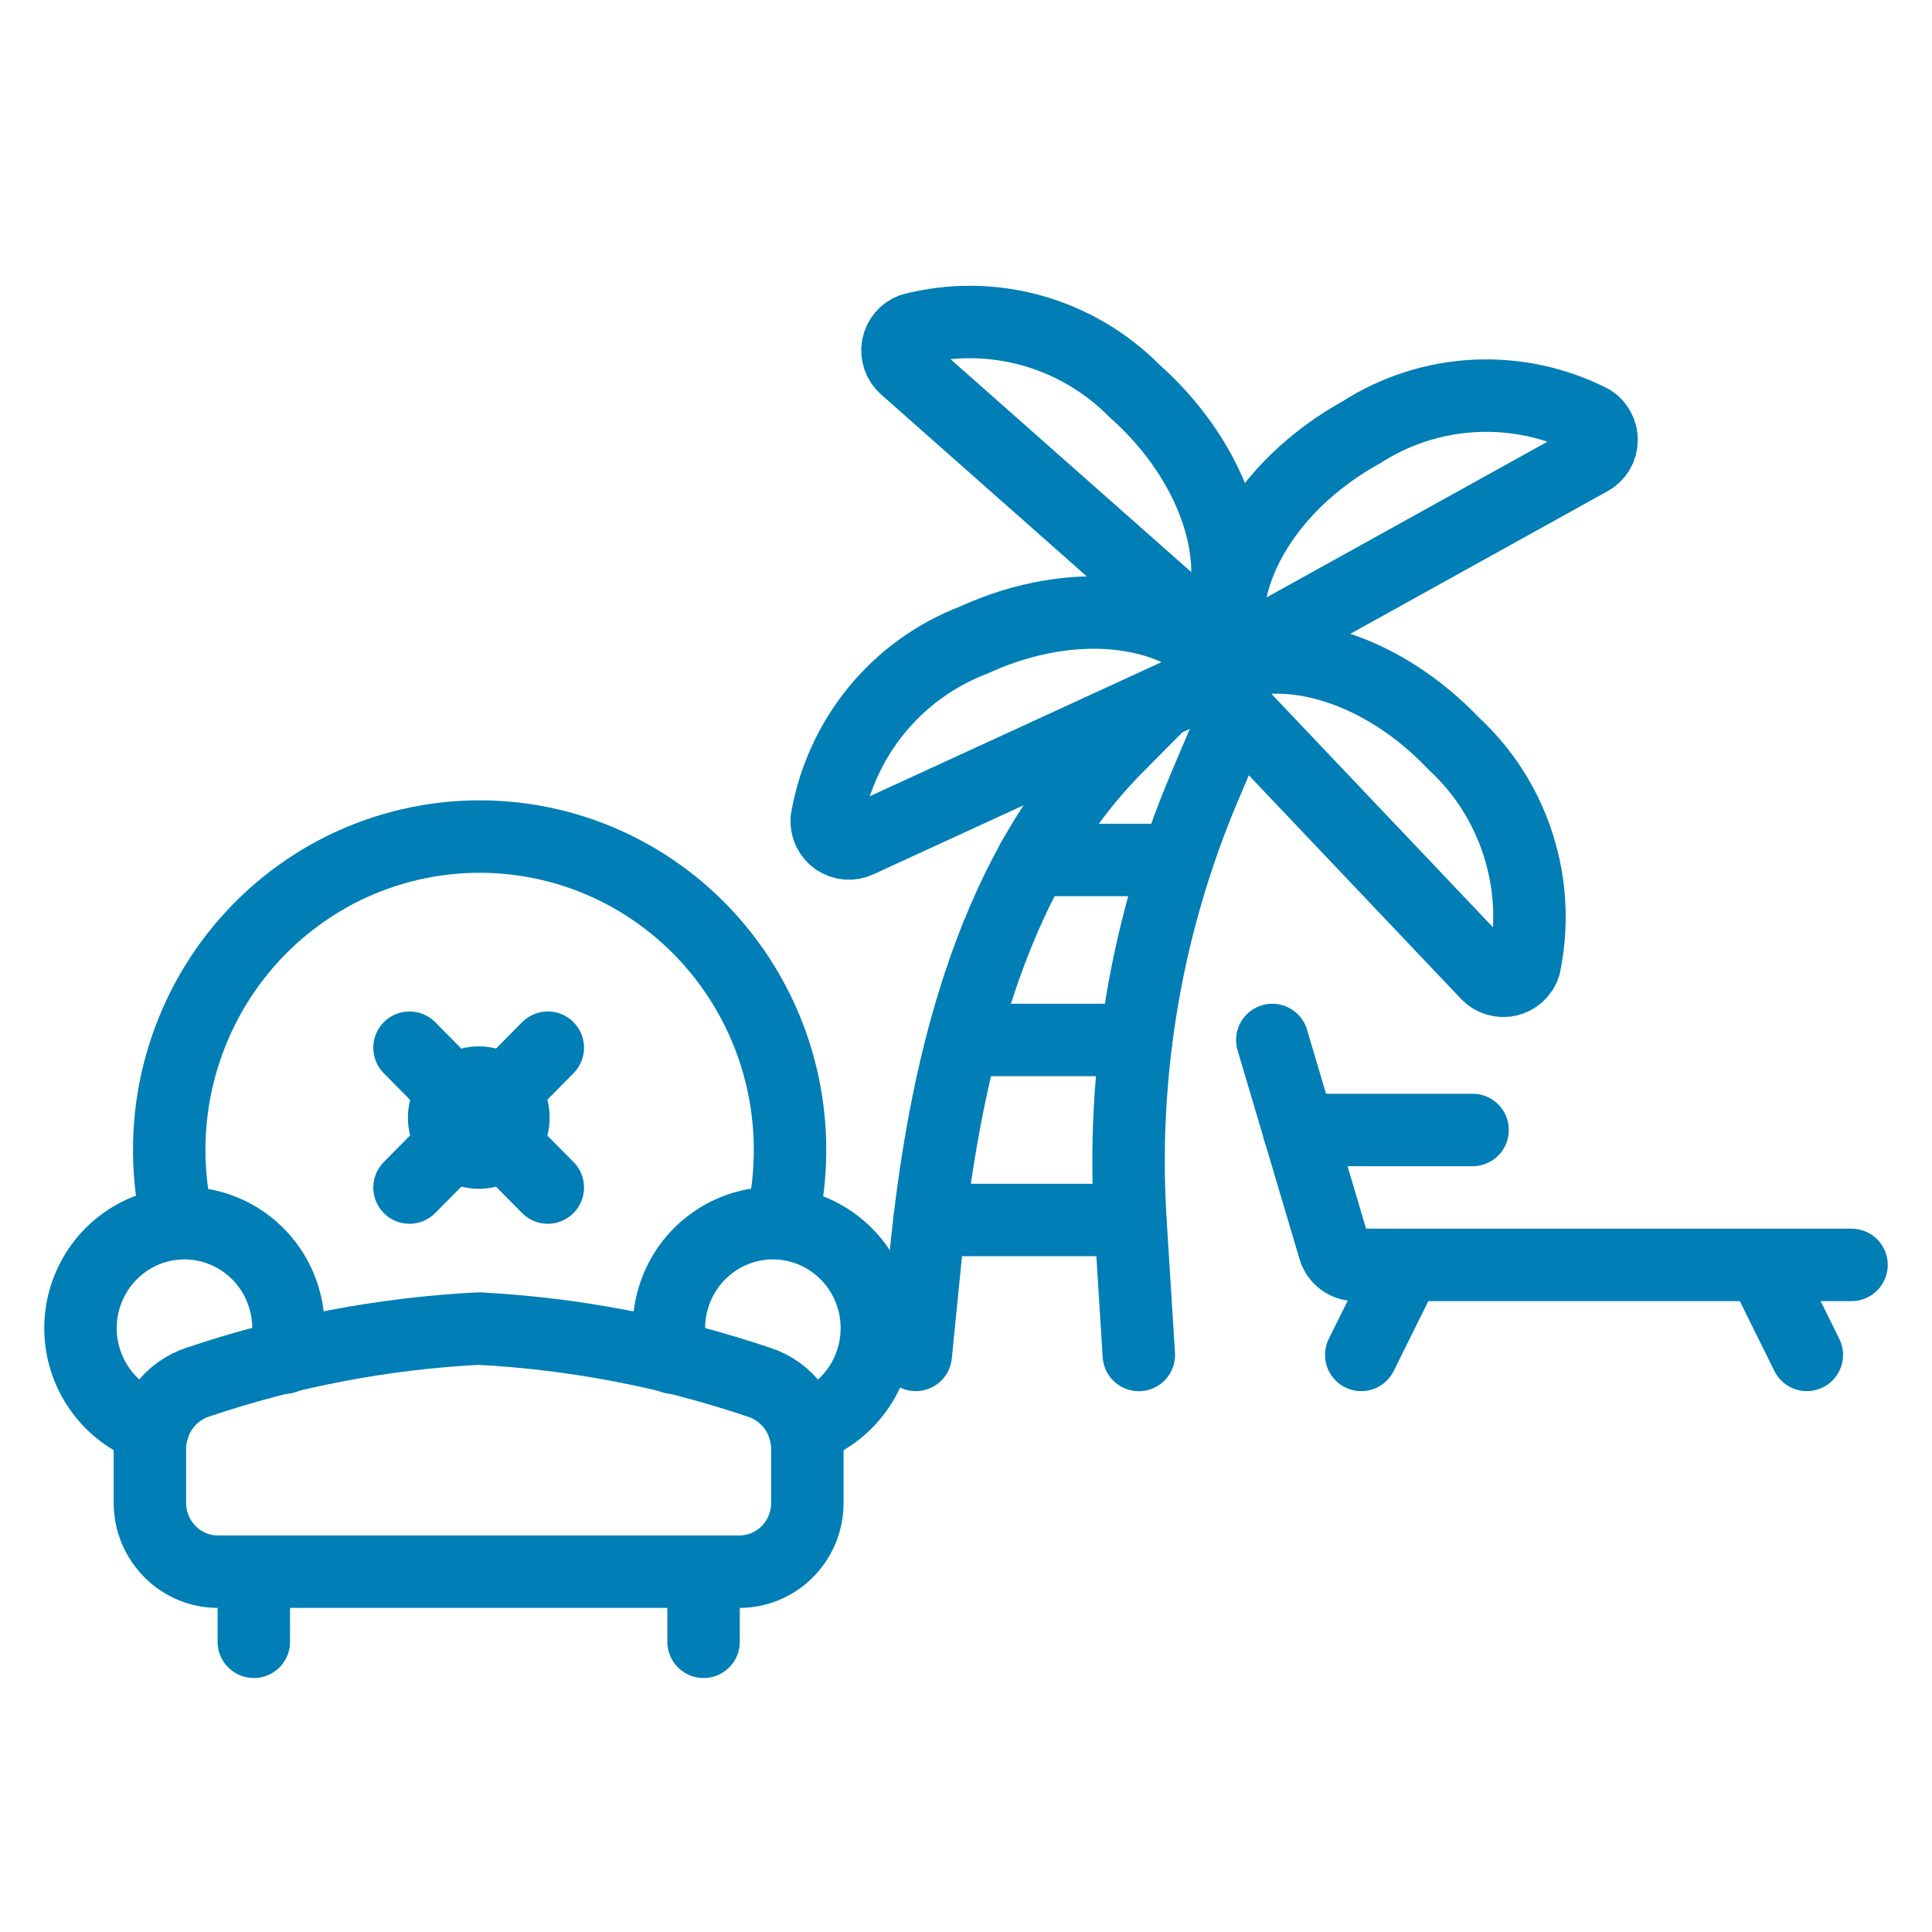 <svg width="24" height="24" viewBox="0 0 24 24" fill="none" xmlns="http://www.w3.org/2000/svg">
<path d="M5.087 13.015L5.64 13.575" stroke="#007EB5" stroke-width="0.9" stroke-linecap="round" stroke-linejoin="round"/>
<path d="M6.805 13.015L6.252 13.575" stroke="#007EB5" stroke-width="0.9" stroke-linecap="round" stroke-linejoin="round"/>
<path d="M6.805 14.752L6.252 14.193" stroke="#007EB5" stroke-width="0.9" stroke-linecap="round" stroke-linejoin="round"/>
<path d="M5.087 14.752L5.64 14.193" stroke="#007EB5" stroke-width="0.9" stroke-linecap="round" stroke-linejoin="round"/>
<path d="M3.153 19.525V20.395" stroke="#007EB5" stroke-width="0.9" stroke-linecap="round" stroke-linejoin="round"/>
<path d="M8.74 19.525V20.395" stroke="#007EB5" stroke-width="0.9" stroke-linecap="round" stroke-linejoin="round"/>
<path d="M10.029 18.673C10.029 18.786 10.006 18.898 9.963 19.003C9.919 19.107 9.855 19.201 9.775 19.281C9.695 19.36 9.6 19.422 9.496 19.464C9.392 19.506 9.28 19.526 9.168 19.524H2.724C2.611 19.526 2.5 19.506 2.396 19.464C2.292 19.422 2.197 19.36 2.117 19.28C2.037 19.201 1.973 19.107 1.929 19.002C1.885 18.898 1.863 18.786 1.862 18.673V17.994C1.863 17.81 1.921 17.63 2.029 17.482C2.138 17.333 2.29 17.223 2.464 17.167C3.59 16.788 4.761 16.565 5.946 16.504C7.131 16.566 8.302 16.79 9.427 17.17C9.601 17.225 9.753 17.335 9.862 17.484C9.97 17.633 10.028 17.812 10.029 17.997L10.029 18.673Z" stroke="#007EB5" stroke-width="0.9" stroke-linecap="round" stroke-linejoin="round"/>
<path d="M3.531 16.866C3.603 16.62 3.601 16.358 3.525 16.113C3.45 15.867 3.305 15.65 3.107 15.488C2.91 15.326 2.67 15.226 2.417 15.201C2.164 15.176 1.909 15.227 1.684 15.348C1.46 15.469 1.276 15.654 1.155 15.88C1.034 16.106 0.982 16.363 1.005 16.619C1.029 16.874 1.126 17.117 1.286 17.317C1.445 17.517 1.659 17.666 1.902 17.743" stroke="#007EB5" stroke-width="0.9" stroke-linecap="round" stroke-linejoin="round"/>
<path d="M8.362 16.866C8.29 16.62 8.292 16.358 8.368 16.113C8.443 15.867 8.588 15.65 8.786 15.488C8.983 15.326 9.223 15.226 9.476 15.201C9.729 15.176 9.984 15.227 10.208 15.348C10.433 15.469 10.617 15.654 10.738 15.88C10.859 16.106 10.911 16.363 10.887 16.619C10.864 16.874 10.767 17.117 10.607 17.317C10.448 17.517 10.233 17.666 9.991 17.743" stroke="#007EB5" stroke-width="0.9" stroke-linecap="round" stroke-linejoin="round"/>
<path d="M9.709 15.19C9.844 14.618 9.849 14.022 9.724 13.448C9.599 12.873 9.346 12.335 8.985 11.873C8.624 11.411 8.164 11.038 7.64 10.781C7.116 10.525 6.541 10.392 5.958 10.392C5.376 10.392 4.801 10.525 4.276 10.781C3.752 11.038 3.292 11.411 2.931 11.873C2.57 12.335 2.318 12.873 2.192 13.448C2.067 14.022 2.072 14.618 2.208 15.19" stroke="#007EB5" stroke-width="0.9" stroke-linecap="round" stroke-linejoin="round"/>
<path d="M5.517 13.883C5.517 13.969 5.542 14.053 5.589 14.125C5.637 14.196 5.704 14.252 5.783 14.285C5.861 14.318 5.948 14.326 6.031 14.31C6.115 14.293 6.192 14.252 6.252 14.191C6.312 14.13 6.353 14.052 6.37 13.968C6.386 13.884 6.378 13.796 6.345 13.717C6.313 13.637 6.257 13.569 6.187 13.522C6.116 13.474 6.033 13.448 5.947 13.448C5.833 13.448 5.724 13.494 5.643 13.576C5.562 13.657 5.517 13.768 5.517 13.883V13.883Z" stroke="#007EB5" stroke-width="0.9" stroke-linecap="round" stroke-linejoin="round"/>
<path d="M11.376 16.831L11.494 15.647C11.716 13.383 12.271 10.896 13.867 9.286L14.421 8.727" stroke="#007EB5" stroke-width="0.9" stroke-linecap="round" stroke-linejoin="round"/>
<path d="M15.367 8.823L14.966 9.769C14.243 11.473 13.927 13.324 14.043 15.173L14.147 16.832" stroke="#007EB5" stroke-width="0.9" stroke-linecap="round" stroke-linejoin="round"/>
<path d="M15.015 8.452L18.475 12.098C18.508 12.133 18.55 12.159 18.596 12.172C18.642 12.186 18.69 12.188 18.737 12.177C18.784 12.166 18.827 12.143 18.862 12.111C18.897 12.078 18.924 12.037 18.938 11.991C19.041 11.494 19.015 10.979 18.86 10.496C18.706 10.013 18.43 9.579 18.059 9.237C17.189 8.321 16.039 7.965 15.229 8.279" stroke="#007EB5" stroke-width="0.9" stroke-linecap="round" stroke-linejoin="round"/>
<path d="M15.268 8.335C14.703 7.553 13.365 7.368 12.096 7.951C11.626 8.131 11.21 8.43 10.89 8.821C10.57 9.212 10.356 9.68 10.27 10.18C10.267 10.228 10.276 10.277 10.296 10.32C10.317 10.364 10.349 10.401 10.388 10.429C10.428 10.456 10.473 10.473 10.521 10.477C10.569 10.482 10.617 10.473 10.66 10.453L15.268 8.335Z" stroke="#007EB5" stroke-width="0.9" stroke-linecap="round" stroke-linejoin="round"/>
<path d="M19.752 5.708C19.794 5.685 19.829 5.651 19.855 5.61C19.88 5.569 19.894 5.522 19.895 5.474C19.897 5.425 19.887 5.377 19.864 5.335C19.842 5.292 19.81 5.255 19.77 5.229C19.321 5 18.821 4.893 18.319 4.918C17.817 4.943 17.331 5.1 16.907 5.373C15.686 6.05 15.033 7.245 15.315 8.168L19.752 5.708Z" stroke="#007EB5" stroke-width="0.9" stroke-linecap="round" stroke-linejoin="round"/>
<path d="M11.243 4.563C11.207 4.531 11.18 4.491 11.164 4.445C11.149 4.399 11.145 4.35 11.153 4.303C11.162 4.255 11.183 4.211 11.213 4.174C11.244 4.137 11.284 4.109 11.328 4.092C11.815 3.965 12.326 3.97 12.811 4.104C13.296 4.238 13.737 4.497 14.093 4.856C15.138 5.784 15.522 7.092 15.05 7.93L11.243 4.563Z" stroke="#007EB5" stroke-width="0.9" stroke-linecap="round" stroke-linejoin="round"/>
<path d="M11.547 15.155H14.039" stroke="#007EB5" stroke-width="0.9" stroke-linecap="round" stroke-linejoin="round"/>
<path d="M11.964 12.919H14.114" stroke="#007EB5" stroke-width="0.9" stroke-linecap="round" stroke-linejoin="round"/>
<path d="M12.829 10.683H14.62" stroke="#007EB5" stroke-width="0.9" stroke-linecap="round" stroke-linejoin="round"/>
<path d="M15.805 12.919L16.575 15.514C16.592 15.571 16.627 15.622 16.675 15.658C16.723 15.694 16.781 15.713 16.84 15.713H23" stroke="#007EB5" stroke-width="0.9" stroke-linecap="round" stroke-linejoin="round"/>
<path d="M17.464 15.713L16.91 16.831" stroke="#007EB5" stroke-width="0.9" stroke-linecap="round" stroke-linejoin="round"/>
<path d="M21.892 15.713L22.445 16.831" stroke="#007EB5" stroke-width="0.9" stroke-linecap="round" stroke-linejoin="round"/>
<path d="M16.135 14.037H18.293" stroke="#007EB5" stroke-width="0.9" stroke-linecap="round" stroke-linejoin="round"/>
</svg>
